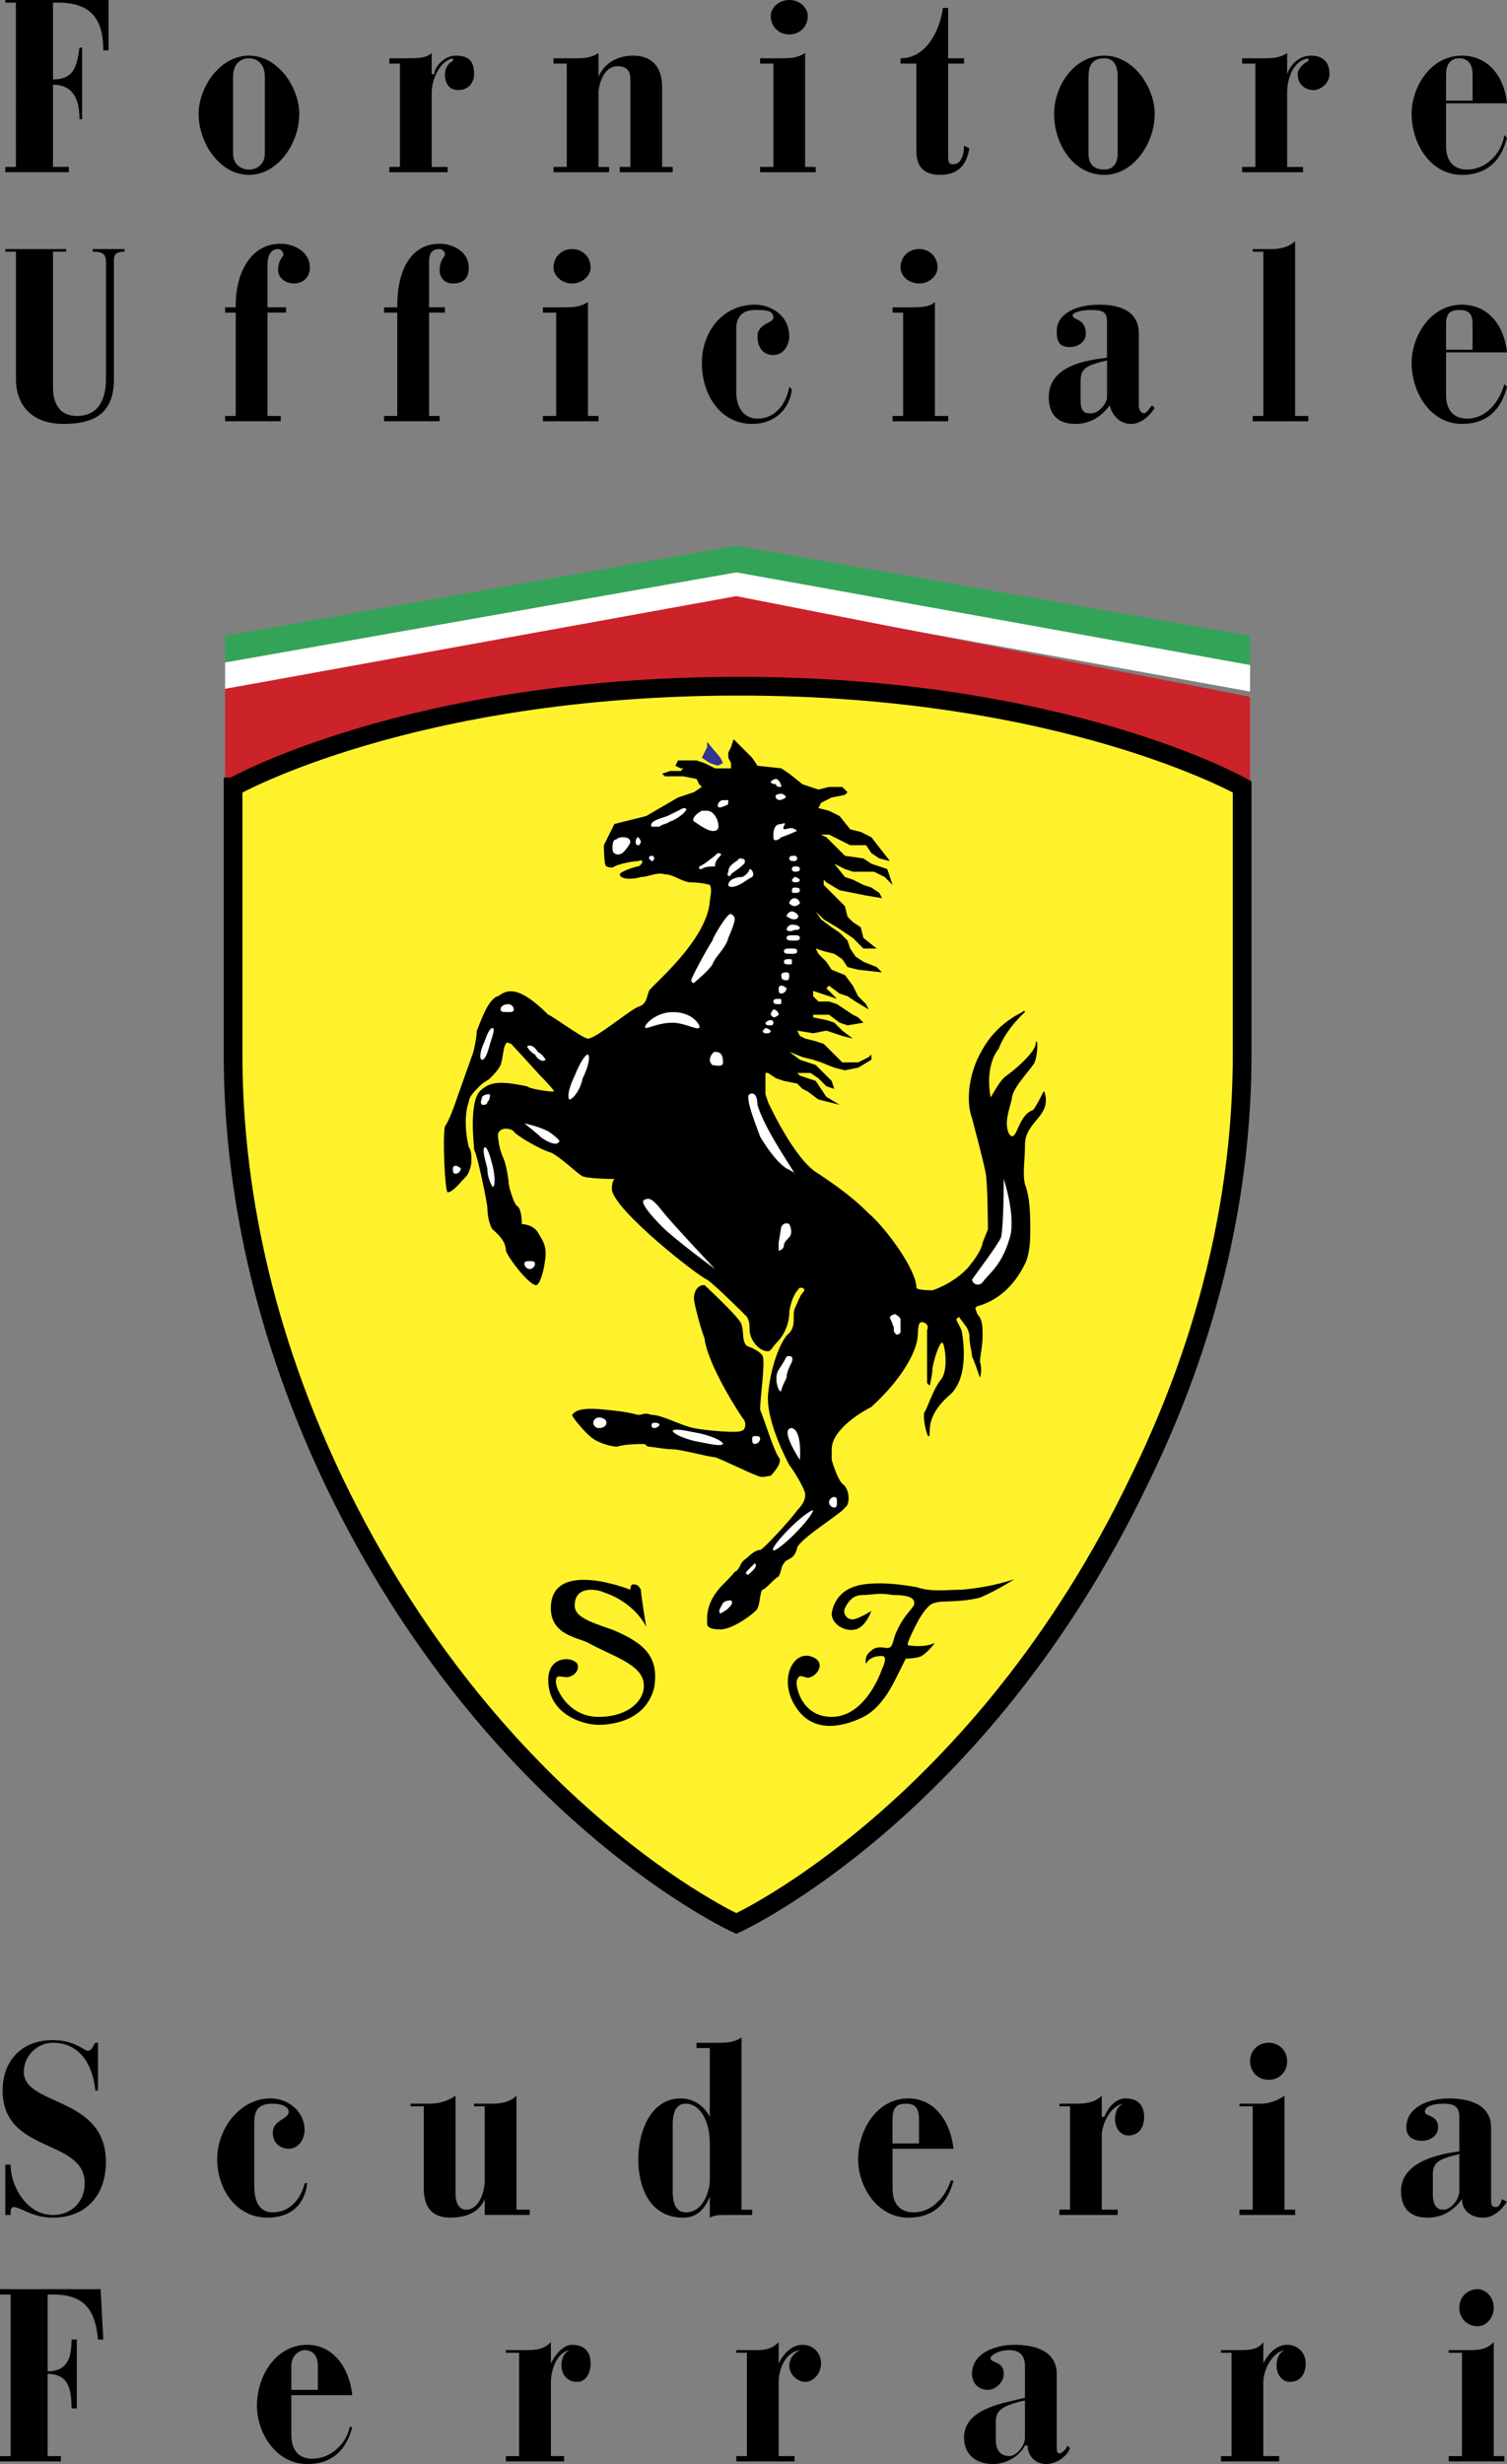 <?xml version="1.0" encoding="UTF-8"?><svg id="Ebene_1" xmlns="http://www.w3.org/2000/svg" viewBox="0 0 1394.63 2279.41"><rect x="0" y="0" width="1394.63" height="2279.41" fill="#808080" stroke="none"/><defs><style>.cls-1{fill:#fff;}.cls-1,.cls-2,.cls-3,.cls-4,.cls-5,.cls-6{fill-rule:evenodd;}.cls-2{fill:#33a457;}.cls-3{fill:#33348e;}.cls-4{fill:#fff22d;stroke:#000;stroke-miterlimit:33.89;stroke-width:17.31px;}.cls-6{fill:#cc2229;}</style></defs><path class="cls-5" d="M.01,2276.95h56.37v-4.89h-12.26v-75.99c19.61,0,22.06,14.72,22.06,31.87h4.9v-63.71h-4.9c0,14.69-2.45,29.42-22.06,29.42v-71.07h4.9c29.42,0,39.21,14.69,41.67,41.67h4.89l-2.45-46.59H0v4.92h9.81v149.5H0v4.88h.01ZM269.62,2215.7h56.38c-2.45-24.53-17.16-46.59-41.67-46.59-29.42,0-46.56,29.42-46.56,56.37,0,24.53,17.16,53.93,46.56,53.93,24.51,0,36.76-14.69,41.67-34.31h-2.45c-2.45,14.69-17.16,29.42-34.32,29.42-12.26,0-19.61-7.37-19.61-22.06v-36.76ZM294.13,2210.79h-24.51v-22.06c0-9.81,7.35-14.69,12.26-14.69,7.35,0,12.26,4.89,12.26,14.69v22.06ZM468.13,2276.95h53.93v-4.89h-12.26v-68.62c0-9.81,4.9-26.98,17.16-29.42-4.89,2.44-7.35,7.34-7.35,14.69s4.9,14.72,14.71,14.72c7.35,0,12.26-7.37,12.26-17.17s-4.9-17.15-17.16-17.15c-9.81,0-17.16,12.26-19.61,17.15v-19.61c-7.34,7.37-14.71,7.37-24.51,7.37h-17.16v2.44h12.26v95.6h-12.26v4.89h0ZM681.38,2276.95h53.92v-4.89h-14.69v-68.62c0-9.81,4.89-26.98,19.61-29.42-4.92,2.44-9.81,7.34-9.81,14.69s7.34,14.72,14.69,14.72,14.72-7.37,14.72-17.17-7.34-17.15-17.15-17.15c-12.26,0-19.61,12.26-22.06,17.15v-19.61c-7.34,7.37-14.72,7.37-22.06,7.37h-17.17v2.44h9.81v95.6h-9.81v4.89h0ZM948.53,2218.13c-19.61,4.92-56.37,9.81-56.37,36.78,0,14.69,9.81,24.5,26.95,24.5,12.26,0,24.53-7.34,29.42-17.15h2.45c0,9.81,7.34,17.15,17.15,17.15s19.61-7.34,22.06-14.69l-2.45-2.45c0,2.45-4.89,7.34-7.34,7.34s-2.45-2.45-2.45-7.34v-66.2c0-19.61-17.15-26.95-39.21-26.95-17.15,0-39.21,7.34-39.21,26.95,0,7.37,4.92,14.72,14.69,14.72,7.37,0,14.72-7.34,14.72-14.72,0-12.23-12.26-9.81-12.26-14.69,0-2.45,7.37-7.34,17.17-7.34s14.69,4.89,14.69,14.69v29.4h-.03,0ZM921.58,2240.2c0-9.81,4.89-14.72,26.95-19.61v34.32c0,7.34-7.34,17.15-14.69,17.15-4.92,0-12.26-2.45-12.26-14.72v-17.13h0ZM1129.9,2276.95h53.93v-4.89h-14.72v-68.62c0-9.81,7.34-26.98,19.61-29.42-4.89,2.44-7.34,7.34-7.34,14.69s4.89,14.72,12.26,14.72c9.81,0,14.69-7.37,14.69-17.17s-7.34-17.15-17.15-17.15c-12.26,0-19.61,12.26-22.06,17.15v-19.61c-4.89,7.37-14.69,7.37-22.06,7.37h-17.15v2.44h9.81v95.6h-9.81v4.89h-.01,0ZM1340.68,2276.95h51.48v-4.89h-9.81v-105.41c-7.34,7.37-14.72,7.37-24.53,7.37h-17.15v2.44h12.26v95.6h-12.26v4.89h0ZM1350.49,2134.82c-.23,9.24,7.07,16.91,16.31,17.15.28,0,.56,0,.84,0,7.37,0,14.72-7.34,14.72-17.15s-7.34-17.17-14.72-17.17c-9.79-.01-17.15,7.37-17.15,17.17ZM4.9,2049.02h4.9c0-2.45,0-7.34,2.44-7.34,7.35,0,17.16,9.81,36.77,9.81,29.42,0,49.01-19.61,49.01-51.48,0-61.28-75.98-51.48-75.98-83.34,0-14.69,12.26-26.95,26.96-26.95,24.51,0,36.76,19.61,39.21,44.12h2.45v-44.12h-2.45c-2.45,2.45-2.45,7.34-7.35,7.34-2.45,0-12.26-9.81-31.87-9.81-29.42,0-46.57,19.61-46.57,46.59,0,58.82,75.98,44.1,75.98,85.77,0,17.15-12.26,29.42-29.42,29.42-24.51,0-39.21-26.95-39.21-46.56h-4.9v46.56h.03ZM235.3,1963.25c0-12.26,4.9-17.17,17.16-17.17,7.35,0,14.71,2.45,14.71,7.37,0,7.34-14.71,7.34-14.71,19.61,0,9.81,7.35,14.69,14.71,14.69,9.81,0,14.71-9.81,14.71-17.15,0-17.15-14.71-29.42-31.87-29.42-26.96,0-49.01,26.95-49.01,56.37,0,26.98,17.15,53.93,46.56,53.93,22.06,0,34.32-12.26,36.77-31.87h-2.45c-2.45,12.26-12.26,26.95-29.42,26.95-12.26,0-17.16-9.81-17.16-24.5v-58.82h0ZM477.95,1938.72c-4.9,4.92-12.26,7.34-22.06,7.34h-17.16v2.45h9.81v68.62c0,9.81-4.89,26.98-17.16,26.98-7.35,0-9.79-7.37-9.79-14.72v-90.68c-7.35,4.92-14.71,7.34-24.51,7.34h-17.16v2.45h12.26v75.99c0,19.61,9.79,26.95,24.5,26.95s26.96-4.92,31.87-17.17v14.72h41.67v-4.89h-12.26v-105.38h0ZM622.55,1965.67c0-14.69,4.9-19.61,12.26-19.61,12.26,0,22.06,14.72,22.06,36.78v34.31c0,7.37-4.9,29.42-22.06,29.42-7.34,0-12.26-4.89-12.26-19.61v-61.28h0ZM656.87,2051.48c4.9-2.45,7.35-2.45,17.15-2.45h22.06v-4.89h-9.81v-159.33c-7.35,4.92-14.71,4.92-22.06,4.92h-19.61v4.89h12.26v63.73c-4.9-9.81-14.71-17.15-26.96-17.15-26.96,0-39.21,29.42-39.21,56.37,0,24.53,9.81,53.93,41.67,53.93,12.24,0,19.61-7.34,24.51-19.61v19.6h0ZM825.98,1987.75h56.39c-2.45-24.5-17.17-46.56-41.67-46.56-29.42,0-46.56,29.42-46.56,56.37,0,24.53,17.15,53.93,46.56,53.93,24.5,0,36.76-14.72,41.67-34.32h-2.45c-4.92,14.72-17.15,29.42-34.32,29.42-12.23,0-19.61-7.34-19.61-22.04v-36.8h-.01,0ZM850.49,1982.86h-24.53v-22.06c0-12.26,4.92-14.72,12.26-14.72s12.26,2.45,12.26,14.72v22.06h.01ZM980.4,2049.02h53.93v-4.89h-14.72v-68.65c0-9.81,7.34-26.95,19.61-29.42-4.89,2.45-7.34,7.37-7.34,14.72s4.89,14.69,12.26,14.69c9.81,0,14.69-7.34,14.69-17.15s-4.89-17.15-17.15-17.15c-9.81,0-17.17,9.81-19.61,17.15h-2.45v-19.61c-4.89,4.92-12.26,7.34-22.06,7.34h-17.15v2.45h9.81v95.6h-9.81v4.9h-.01ZM1147.06,2049.02h51.48v-4.89h-9.81v-105.41c-7.34,4.92-14.69,7.34-22.06,7.34h-19.61v2.45h12.26v95.6h-12.26v4.9ZM1156.86,1906.85c0,9.81,7.37,17.15,17.17,17.15s17.15-7.34,17.15-17.15-7.34-17.15-17.15-17.15-17.17,7.34-17.17,17.15ZM1350.49,1990.2c-19.61,2.45-53.93,9.81-53.93,36.76,0,14.72,7.37,24.53,24.53,24.53,14.72,0,24.53-7.34,31.87-17.17,0,9.83,7.34,17.17,19.61,17.17,9.81,0,17.15-7.34,22.06-14.72l-4.92-2.45c0,2.45-2.45,7.37-4.89,7.37-4.92,0-4.92-2.45-4.92-7.37v-66.17c0-19.61-17.15-26.95-39.21-26.95-17.15,0-39.21,7.34-39.21,26.95,0,7.34,4.89,12.26,14.72,12.26,7.34,0,14.69-4.92,14.69-12.26,0-12.26-12.26-9.81-12.26-14.69s7.34-7.37,17.17-7.37,14.69,2.45,14.69,12.26v31.87h-.03ZM1325.98,2012.26c0-12.26,4.92-14.72,24.53-19.61v34.31c0,7.34-7.34,17.17-14.69,17.17-4.92,0-9.83-2.45-9.83-14.72v-17.15h0Z"/><path class="cls-1" d="M1156.86,612.76v26.95l-475.48-85.78-473.05,83.33v-24.5l473.05-83.34,475.48,83.34Z"/><path class="cls-6" d="M1156.86,644.61v139.71l-477.94-98.05-470.59,98.05v-147.06l473.05-85.78,475.48,93.14Z"/><path class="cls-2" d="M1156.86,588.23v26.96l-475.48-85.78-473.05,83.34v-24.53l473.05-83.33,475.48,83.33Z"/><path class="cls-4" d="M215.7,727.94v247.54c0,102.95,19.61,240.2,93.14,394.62,147.06,306.36,372.56,409.31,372.56,409.31,0,0,225.48-102.95,372.56-409.31,75.96-154.42,95.57-291.68,95.57-394.62v-247.54s-164.2-93.15-465.68-93.15c-303.93.01-468.14,93.15-468.14,93.15h0Z"/><path class="cls-5" d="M754.89,1534.31c7.37,4.92,2.45,14.72-4.89,17.17-4.92,2.44-9.81-4.92-12.26,2.44-2.45,2.45,2.45,34.32,31.87,34.32s44.12-36.76,46.56-44.12c2.45-4.89,4.92-12.23,0-12.23-12.26,0-14.69,7.34-14.69,7.34,0,0-2.45-7.34,4.89-12.26,4.92-4.89,12.26-2.45,14.72-2.45,4.89,0,4.89-4.89,7.34-12.26,7.34-17.15,12.26-19.61,17.15-26.95,2.45-7.34-4.89-9.81-19.61-9.81-12.23-2.45-19.61,0-26.95,0s-12.26,2.45-17.15,12.26c-2.45,4.89,2.44,12.26,9.81,9.81,7.34-2.45,14.69-7.34,14.69-7.34,0,0-4.89,14.69-14.69,17.15s-22.06-4.89-22.06-14.72c2.45-14.69,12.26-24.5,29.42-26.95s34.32,0,49.01,2.45c14.72,4.89,26.95,2.45,41.67,2.45,29.42-2.45,49.01-9.81,49.01-9.81,0,0-14.69,9.81-31.87,17.15-19.61,4.89-36.76,2.45-41.67,4.89-4.89,0-12.23,9.81-17.15,19.64-4.89,9.78-9.81,19.61-7.34,19.61,17.15,2.44,24.5-2.45,24.5-2.45,0,0-4.89,7.34-12.23,12.26-4.92,2.44-14.72,2.44-14.72,2.44l-9.81,19.61c-4.89,9.81-14.69,26.98-29.42,34.32s-44.12,17.15-61.28-7.34c-19.61-27-2.45-58.84,17.15-46.6h0ZM534.32,1539.23c2.45,7.34-4.9,12.26-9.81,12.26s-9.81-2.45-9.81,2.44c-2.45,4.92,9.81,34.32,39.22,34.32s44.11-17.15,41.66-31.87c-2.45-17.15-29.42-24.5-51.48-36.76-9.81-4.92-34.32-7.37-34.32-31.87,0-46.56,73.53-17.15,73.53-17.15,0,0,0-4.92,2.45-4.92s4.9,0,7.35,4.92c0,4.89,4.9,34.3,4.9,34.3,0,0-9.81-22.06-39.21-31.87-4.9-2.44-26.96-7.34-26.96,12.26,0,9.81,12.24,14.72,34.32,22.06,29.42,12.26,44.11,24.53,39.21,53.93-7.35,29.42-36.76,34.31-51.46,34.31s-46.57-9.81-46.57-41.67c.01-22.05,22.07-22.05,26.98-14.69ZM651.96,1188.73c2.44,2.45,34.32,31.87,34.32,36.76,2.45,7.34,0,14.72,4.9,19.61,7.35,2.45,14.69,7.34,14.69,9.81,2.45,4.92-2.44,39.21-2.44,49.01,4.89,12.26,12.24,36.78,17.16,44.12,4.89,4.89-7.34,17.15-7.34,17.15-2.45,0-7.37,2.45-12.27,0-7.35-2.45-31.87-14.69-39.21-17.15-4.9,0-31.87-7.34-39.22-7.34s-19.61-2.45-22.06-2.45-2.45-2.45-4.9-2.45-17.16,0-24.51,2.45c-7.35,0-19.61-4.92-22.06-7.34-4.9-2.45-19.61-19.61-19.61-22.06,2.45-2.45,4.9-7.34,29.42-4.92,26.96,2.45,29.42,4.92,31.87,4.92,4.9,0,4.9-2.45,12.26,0,9.81,0,26.96,9.81,39.22,12.26,12.24,2.44,41.66,4.89,44.11,2.44,2.45,0,4.9-4.89,2.45-9.81-2.45-2.44-34.32-51.48-36.76-75.96-2.45-4.92-9.81-31.87-9.81-36.76-.01-4.93,2.44-12.28,9.79-12.28Z"/><path class="cls-5" d="M561.28,801.47c-2.45,0-2.45-19.61-2.45-19.61l4.89-9.81,4.9-9.81,9.81-2.45,19.61-4.9,29.42-17.15,14.71-4.9,7.35-4.89-2.45-2.45-2.45-4.9-12.24-2.45h-17.16l-2.44-2.45,7.34-2.45h9.81l2.45-2.45h-2.45l-4.9-2.44,2.45-4.9h17.15l7.35,2.45,9.81,4.9h14.71v-4.9l-2.45-4.9v-4.9l2.45-4.9,2.45-7.35,9.81,9.81,7.35,7.35,4.9,7.35,22.07,2.44,7.34,4.9,12.26,9.81,14.69,4.9,9.81-2.44h12.26l4.89,4.89-2.44,2.45-12.26,2.45-9.81,4.9-2.45,4.9,9.81,2.44,9.81,4.9,9.81,12.26,9.81,2.44,9.81,4.9,17.17,22.06-9.81-2.45-7.37-4.9-4.89-7.35h-14.72l-9.81-4.9-9.81-4.9h-7.34l4.89,2.45,4.92,4.9,9.81,9.81,2.45,2.45,17.15,2.45,7.34,4.9,14.72,4.9,2.45,7.35,2.44,7.35-7.34-7.35-9.81-4.9h-19.61l-7.34-2.45-9.81-4.9,9.81,12.26,7.34,2.45,9.81,4.9,7.34,2.44,7.37,4.9,2.44,4.9-14.69-2.45-12.26-2.45-12.26-2.44-12.26-7.35-2.44-2.45v4.9l12.23,12.24,7.37,7.35,2.44,9.81,4.92,4.9,7.34,4.9,2.45,9.81,12.26,9.81h-12.26l-9.81-9.81-7.34-4.9-7.37-4.9-12.23-7.35-7.37-7.35,4.92,7.35,9.81,7.35,7.34,4.9,7.34,7.35,2.45,7.35,4.92,7.35,7.34,4.9,12.26,4.9,4.89,4.9-22.04-2.45-9.83-2.45-4.89-7.35-7.34-4.9-9.81-2.45-7.37-2.45,2.45,4.9,7.34,7.35,4.92,7.35,12.26,4.9,7.34,9.81,4.92,9.81,7.34,7.35,2.44,4.89-12.23-7.35-7.37-4.9-7.34-2.45-9.81-7.35-2.45,2.45,4.92,4.89,2.45,2.45,2.44,2.45-7.34-2.45-7.34-2.45-7.34-2.45v4.9l4.89,4.9h9.81l7.34,2.45,7.37,4.89,7.34,4.9,4.92,2.45,4.89,4.9-14.72,2.45-7.34-2.45-9.81-7.35h-14.69v2.45l12.23,2.45,7.37,2.44,7.34,7.35,9.81,7.35-9.81-2.44-7.34-2.45-7.37-2.45-12.23,2.45-14.72-2.45,2.45,4.9,4.89,2.44,9.81,2.45,7.37,2.45,9.81,9.79,7.34,7.35h14.71l9.78-4.9,2.45-2.45v4.9l-12.23,7.35-12.26,2.45-9.81-2.45-12.26-4.9-7.34-2.45-9.81-2.45-12.26-4.9,9.81,7.35,7.34,2.45,7.34,2.45,7.37,7.35,7.34,7.35,2.45,7.35-7.37-2.45-7.34-7.35-7.34-4.9h-12.26l2.45,2.45,7.34,2.45,7.34,2.45,4.92,7.35,4.89,7.35,12.26,7.35-9.81-2.45-9.81-2.45-9.81-7.35-4.89-2.45-4.92-4.9-12.26-2.45-7.34-2.45-7.34-4.9h-2.45v19.61l2.45,7.35s24.5,53.93,46.56,66.17c22.06,14.71,34.32,24.51,46.56,36.77,14.73,12.31,44.15,51.52,44.15,68.7,0,2.44,14.72,2.44,14.72,2.44,0,0,17.15-4.89,31.84-19.61,14.72-17.15,14.72-24.5,14.72-24.5l4.89-12.26s0-44.12-2.44-53.93c-2.45-12.26-9.81-39.21-12.26-49.03-4.92-12.26-4.92-39.21,9.81-63.72,12.26-22.06,31.87-31.87,36.76-34.32,2.45-2.45,2.45,0,2.45,0,0,0-17.15,14.71-24.5,34.32-2.45,2.45-12.26,17.16-7.37,44.11,0,2.45,7.37-14.71,14.72-19.61s26.95-22.06,26.95-29.42c2.45-9.81,2.45,14.71-2.45,19.61-4.89,7.35-19.61,22.06-19.61,31.87-2.44,9.81-7.34,22.06-2.44,31.87,7.34,9.81,7.34-17.16,22.04-22.06,2.45-2.44,7.37-12.26,9.81-17.16,0-2.45,4.92,7.35,0,17.16-4.89,9.81-17.15,17.16-17.15,31.87s-2.45,26.95,0,36.76c4.92,12.26,4.92,31.87,4.92,41.67,0,7.34,0,22.06-4.92,31.87-4.89,9.81-17.15,31.87-44.1,39.21-2.45,2.45-2.45,0,0,7.34,4.89,4.92,4.89,12.26,4.89,19.61,0,9.81-2.45,19.61-2.45,24.53,2.45,7.34,0,14.69,0,14.69,0,0-4.89-14.69-7.34-19.61,0-4.89-2.45-9.81-2.45-19.61,0-2.45-2.45-7.34-2.45-7.34l-7.34-9.81-2.45,2.45,4.92,9.81s9.81,44.1-12.26,61.26c-2.45,2.45-17.15,14.72-17.15,31.87s-7.34-12.23-4.92-17.15c2.45-2.45,7.37-19.61,14.72-29.42,7.34-7.34,4.89-29.42,2.45-34.32-2.45-4.89-9.81,19.61-9.81,24.53s-2.45,14.72-2.45,14.72l-2.45-2.45v-49.01c2.45-4.92-2.45-7.37-4.89-7.37-4.92,0-2.45,12.26-4.92,19.61-2.45,9.81-12.26,31.87-41.67,58.84-4.89,2.44-36.76,19.61-36.76,39.21v9.81s4.89,17.15,9.81,22.04c7.34,4.92,7.34,19.64,2.45,22.06-2.45,4.92-39.21,26.98-44.12,36.78-2.45,12.23-9.81,9.81-12.26,14.69-2.44,2.45-2.44,7.34-4.89,12.26-4.92,2.45-9.81,9.81-14.72,12.26-2.44,0-2.44,12.23-4.89,17.15,0,2.45-22.06,19.61-34.32,19.61-9.81,0-12.26-2.45-12.26-4.89,0-4.92-2.44-19.64,14.71-36.78s7.35-9.81,12.26-12.26c4.9-4.89,2.45-7.34,9.81-12.23q7.35-7.37,12.26-7.37c2.44,0,29.42-29.42,34.3-36.76,7.34-7.34,7.34-12.26,7.34-14.72,0-4.89-12.23-24.5-14.69-26.95-2.45-4.89-22.06-41.67-19.61-66.17,2.45-24.53,9.81-44.12,17.15-53.93,9.81-7.34,4.92-17.15,7.34-24.5,2.45-4.92,4.92-12.26,7.37-14.72,2.44-2.45,2.44-4.89-2.45-4.89-2.45,2.44-7.34,7.34-9.81,22.04.03,11.05-4.39,21.65-12.26,29.42-2.45,2.45-4.89,7.37-7.34,7.37-9.81,0-17.17-12.26-17.17-19.61,0-4.92,0-7.37-2.44-12.26-2.45-2.45-29.42-29.42-36.77-34.32-7.34-2.45-85.78-63.72-88.23-83.33,0-2.45,0-7.35,2.45-9.81,2.45,0-22.06,0-29.42-2.45-4.9-2.45-19.61-17.16-29.42-22.06-9.81-2.44-34.32-17.16-34.32-19.61-2.45-2.44-12.26-4.9-14.71,2.45,0,7.35,2.45,17.16,4.9,22.06,2.44,4.9,4.9,19.61,4.9,22.06,0,4.9,4.9,19.61,7.35,22.06,4.9,2.45,4.9,14.71,4.9,17.16,0,0,9.81,0,14.71,7.35,2.45,4.9,7.35,9.82,7.35,19.62s-4.9,31.87-9.81,29.42c-7.35-2.45-24.51-24.53-26.96-31.87,0-9.81-9.79-17.16-12.24-19.61s-4.9-12.26-4.9-19.61c0-4.9-9.81-51.48-12.26-53.92,0-4.9-4.9-41.67,4.9-53.93,9.79-9.81,19.61-9.81,44.11-4.9,2.45,2.45,19.61,4.9,24.51,4.9,2.45,0-12.26-14.71-12.26-14.71,0,0-24.51-26.96-26.96-29.42,0,0-4.9-2.45-4.9,0-2.44,2.45-2.44,12.26-4.89,19.61-2.45,4.9-7.35,9.81-9.81,12.26-2.44,2.45-4.9,2.45-9.79,7.35-4.9,4.9-9.81,9.81-9.81,14.71-2.45,4.9-4.9,22.06,0,41.67,2.45,2.45,2.45,9.79,2.45,12.26,0,4.9-2.45,12.24-4.9,14.71-4.89,4.9-12.26,14.71-17.16,14.71-2.44,0-4.9-51.48-2.44-61.28,2.44-2.44,7.34-14.71,9.81-22.06,2.44-7.35,12.24-34.32,14.71-41.66,2.44-4.9,4.9-19.61,4.9-24.51,2.45-4.89,9.81-29.42,19.61-31.87,7.34-4.9,17.16-12.26,46.56,17.16,2.45,0,31.87,22.06,36.76,22.06,7.35,0,39.22-26.96,46.57-29.42,7.35-2.44,7.35-7.35,9.81-14.71,2.45-4.9,53.92-46.56,56.38-83.33,0-2.45,2.44-9.81,0-14.71,0,0-7.35-2.45-19.61-2.45-9.79-2.45-14.71-7.35-22.06-7.35-7.35-2.45-14.71,2.45-22.06,2.45-7.35,2.45-19.61,2.45-19.61-2.45,0-2.45,14.71-7.35,17.16-7.35,4.9-2.45,4.9-7.35,0-4.9-4.9,0-17.16,2.45-22.06,4.9-2.5,2.43-7.41-.03-7.41-.03h0Z"/><path class="cls-3" d="M649.51,700.98l4.9-9.81v-4.9l12.26,14.71,2.45,4.9-4.9,2.46-7.35-2.46-7.35-4.9Z"/><path class="cls-1" d="M720.6,740.2c2.45,0,9.81-2.44,4.89-4.9-2.44-2.45-9.81,0-7.34,2.45-.01,2.45-.01,0,2.45,2.45h0ZM723.05,762.26c7.34-2.45,0,2.45,2.44,4.9,2.45,0,7.37-2.45,9.81,0,2.45,0,2.45,2.44,0,2.44-4.89,2.45-12.23,4.9-12.23,4.9-2.45,2.45-7.37,4.9-7.37,0-.01-4.9-.01-12.24,7.35-12.24ZM654.42,750c7.35,0,12.26,12.26,9.81,17.16-4.9,4.9-14.71-2.45-22.06-7.35-2.45-2.45,2.44-7.35,7.35-9.81h4.9ZM602.95,764.71c-2.45-4.9,7.35-7.35,14.71-9.81l14.71-7.34c4.89,0,2.44,2.44,0,4.9-2.45,2.44-9.81,7.35-12.26,7.35-2.45,2.45-7.34,2.45-9.81,4.9h-7.35s0-.01,0-.01ZM674.03,806.37c0-7.35,9.81-9.81,9.81-12.26,2.45,0,7.35,0,4.9,4.9-4.9,4.9-9.81,7.35-12.26,9.81,0,2.45-4.9,2.45-2.45-2.45h0ZM674.03,818.64c0-4.9,7.35-7.35,12.26-7.35,2.45,0,7.34-4.9,7.34-7.35,2.45,0,4.9,4.9,2.45,7.35-4.9,2.45-7.35,4.9-12.26,7.35-4.89,2.44-9.79,2.44-9.79,0h0ZM639.71,906.86c0-2.45,14.71-29.42,19.61-36.76,0-2.45,14.71-26.96,17.16-24.51,4.9,2.45,4.9,4.9-2.45,22.06-2.44,9.81-12.24,17.16-14.71,24.51-4.9,7.35-14.71,14.71-17.15,17.16-2.46-.01-2.46-2.46-2.46-2.46h0ZM598.05,950.98c-4.9,0,7.35-14.71,24.51-14.71,14.71,0,22.06,7.35,24.51,12.26,2.45,7.34-12.26-2.45-24.51-2.45s-22.06,4.9-24.51,4.9h0ZM899.52,1183.82c4.92-7.34,22.06-29.42,26.95-39.21,2.45-12.26,2.45-53.92,2.45-53.92,0,0,12.26,36.76,4.92,56.38-7.37,24.53-19.64,31.87-24.53,39.21-1.92,2.39-5.41,2.78-7.8.86-1.04-.83-1.75-2.02-1.99-3.33h0ZM720.6,1149.52l2.45-14.72s2.44-4.9,7.34-2.45c2.45,4.9,2.45,9.79,0,12.26s-4.92,4.92-4.92,7.34-2.44,4.92-4.89,4.92v-7.34s.01,0,.01,0ZM595.6,1110.29c4.9-2.45,7.35-2.45,17.16,9.81,7.34,9.81,49.01,53.92,49.01,53.92,0,0-36.77-26.95-49.01-39.21-12.26-12.26-19.61-22.06-17.16-24.51ZM485.3,1039.22s12.26,2.44,22.06,7.34c7.35,4.9,12.26,9.81,9.81,9.81-2.45,4.9-14.71-2.44-17.16-4.9-2.45-2.44-14.71-12.24-14.71-12.24h0ZM487.75,968.14c2.45-2.45,7.35,0,9.81,4.9,4.9,2.44,7.35,7.35,7.35,7.35-2.44,2.45-7.35,0-9.81-4.9-4.9-2.45-7.35-7.35-7.35-7.35ZM526.96,1017.15c-2.45-2.45,0-12.26,4.9-22.06,4.9-12.26,9.81-19.61,12.24-19.61,2.45,2.45,0,12.26-4.89,22.06-2.45,12.26-9.81,19.61-12.26,19.61ZM455.89,950.98c2.45,0,0,7.35-2.45,14.71-2.44,9.79-4.9,14.71-7.34,14.71s-2.45-7.35,2.44-17.16c2.45-7.35,4.9-12.26,7.35-12.26h0ZM446.08,1022.06c-2.45-2.45,0-4.9,0-7.35,2.44-2.45,4.9-2.45,7.34-2.45,0,2.45,0,4.9-2.44,7.35,0,2.45-2.45,2.45-4.9,2.45ZM720.6,1267.16c4.89-7.34,7.34-12.26,7.34-12.26,0,0,7.34-2.45,4.92,4.92-2.45,4.89-4.92,9.81-4.92,14.69-2.45,4.92-4.89,9.81-4.89,12.26-2.45,2.45-7.37-12.27-2.45-19.61ZM740.21,1350.5s2.45-26.98-7.34-29.42c-12.27,0,7.34,29.42,7.34,29.42ZM715.68,1433.82c-2.44,0,4.92-9.81,14.72-19.61s19.61-17.15,22.06-17.15c0,2.45-7.37,12.26-17.17,22.06s-19.61,17.15-19.61,14.69ZM691.18,1455.88c-2.45,0,0-2.45,2.44-4.89l4.9-4.92c2.45,2.45,0,4.92-2.45,7.34-2.45,2.46-4.89,4.92-4.89,2.46h0ZM666.67,1492.64c-2.45-2.44,0-4.89,2.45-9.81,2.45-2.44,7.35-2.44,7.35-2.44,2.45,2.44,0,4.89-2.45,7.34-2.45,2.46-7.35,4.9-7.35,4.9ZM664.22,745.1c0-2.45,2.45-4.9,4.9-4.9h4.89c0,2.45,0,4.9-2.44,4.9-4.9,2.45-7.35,2.45-7.35,0h0ZM713.25,723.04c0,2.44,4.89,2.44,4.89,2.44,0,2.45,2.45,2.45,4.92,2.45,0-2.45-2.45-7.35-4.92-7.35s-4.89,2.46-4.89,2.46h0ZM568.63,776.97c2.45,0,2.45-2.45,7.35-2.45,2.45,0,7.35,0,7.35,4.9-2.45,4.9-4.9,7.35-7.35,9.81q-4.9,2.45-7.35,0c-2.45-.01-2.45-9.81,0-12.26h0ZM588.24,779.42s0-4.9,2.45-4.9c0,0,2.45,2.45,2.45,4.9-2.45,2.45,0,2.45-2.45,2.45s-2.45-2.45-2.45-2.45ZM600.5,794.11c0-2.45,2.45-2.45,2.45-2.45q2.45,0,2.45,2.45s0,2.45-2.45,2.45l-2.45-2.45ZM647.06,801.47c2.45,0,14.71-9.81,17.16-12.26,0,0,4.9,0,2.45,2.45-4.9,4.9-4.9,7.35-4.9,9.81-2.45,0-9.81,0-12.26,2.45h-2.45v-2.45ZM730.41,794.11c0-2.45,2.45-2.45,4.89-2.45,0,0,2.45,0,2.45,2.45s-2.45,2.45-2.45,2.45c-2.44,0-4.89,0-4.89-2.45ZM732.86,803.92c0-2.45,2.44-2.45,2.44-2.45,2.45,0,4.92,0,4.92,2.45s-2.45,2.45-4.92,2.45c0,0-2.44,0-2.44-2.45ZM732.86,813.72l2.44-2.45c2.45,0,4.92,2.45,4.92,2.45,0,2.45-2.45,2.45-4.92,2.45,0,0-2.44,0-2.44-2.45ZM732.86,823.53q0-2.45,2.44-2.45c2.45,0,4.92,0,4.92,2.45s-2.45,2.45-4.92,2.45-2.44,0-2.44-2.45ZM730.41,835.78c0-2.44,2.45-4.9,4.89-4.9s4.92,2.45,4.92,4.9c0,0-2.45,2.45-4.92,2.45s-4.89-2.45-4.89-2.45ZM727.94,848.04c0-2.45,2.45-4.9,4.92-4.9s4.89,2.45,4.89,2.45c2.45,2.45,0,4.9-2.45,4.9-4.89,0-4.89-2.45-7.35-2.45h0ZM727.94,860.3c0-2.45,2.45-4.9,4.92-4.9s4.89,0,7.34,2.45c0,2.45-2.45,2.45-4.92,2.45-4.88,2.45-7.34,0-7.34,0h0ZM727.94,867.65c0-2.45,2.45-2.45,7.34-2.45,2.45,0,4.92,0,4.92,2.45s-2.45,2.45-4.92,2.45c-4.88,0-7.34,0-7.34-2.45ZM725.49,879.91c0-2.45,2.45-2.45,7.37-2.45,2.44,0,4.89,0,4.89,2.45s-2.45,2.45-4.89,2.45c-4.92,0-7.37,0-7.37-2.45ZM725.49,889.71c0-2.45,2.45-2.45,4.92-2.45s2.45,0,2.45,2.45,0,2.45-2.45,2.45-4.92,0-4.92-2.45ZM723.05,901.96q0-2.45,4.89-2.45,2.45,0,2.45,2.45c0,2.45,0,4.9-2.45,4.9-4.89,0-4.89-2.45-4.89-4.9ZM720.6,914.23s0-2.45,2.45-2.45,4.89,2.45,4.89,2.45c-.18,2.62-2.27,4.71-4.89,4.89-2.45,0-2.45-2.45-2.45-4.89ZM715.68,926.47c0-2.45,2.45-2.45,4.92-2.45s2.45,0,2.45,2.45,0,2.45-2.45,2.45-4.92,0-4.92-2.45ZM713.25,938.73c0-2.45,2.44-4.9,2.44-4.9,2.45,0,4.92,2.45,4.92,4.9,0,0-2.45,2.45-4.92,2.45l-2.44-2.45ZM708.34,946.08s2.45-2.44,4.92-2.44,2.44,2.44,2.44,2.44q0,2.45-2.44,2.45c-2.46,0-4.92,0-4.92-2.45ZM705.88,953.43l2.45-2.44c2.45,0,4.92,2.44,4.92,2.44,0,2.45-2.45,2.45-4.92,2.45.01,0-2.45,0-2.45-2.45ZM656.87,980.4c0-2.45,2.44-7.35,4.9-7.35,4.9,0,7.35,2.44,7.35,9.81,0,4.9-7.35,2.45-9.81,2.45q-2.45-2.45-2.45-4.9ZM693.62,1012.25c4.9-2.45,7.35,2.45,7.35,9.81,7.35,24.51,34.3,61.28,34.3,63.72,2.45,0-7.34-4.89-7.34-4.89,0,0-9.81-4.9-24.5-29.42-2.45-7.35-14.71-36.77-9.82-39.22h0ZM828.43,1215.68s4.92,2.45,4.92,4.92v12.23c-2.45,2.45-4.92,2.45-4.92,0-2.45,0,0-4.89-2.45-7.34,0-2.45-2.44-4.89-2.44-7.34,2.44-2.46,4.89-2.46,4.89-2.46h0ZM463.24,933.82c0-2.45,2.45-4.89,7.35-4.89,2.45,0,4.9,2.44,4.9,4.89s-2.45,2.45-4.9,2.45c-4.9,0-7.35,0-7.35-2.45ZM448.53,1061.28c2.45,0,4.9,7.35,7.35,17.16s2.45,19.61,0,19.61c0,0-4.9-7.35-4.9-17.16-2.45-9.82-4.9-17.16-2.45-19.61ZM419.12,1080.89s0-2.45,2.45-2.45,4.9,2.45,4.9,2.45c0,2.45-2.45,4.89-4.9,4.89s-2.45-2.44-2.45-4.89ZM485.3,1169.12c0-2.45,2.45-2.45,4.9-2.45s4.9,0,4.9,2.45-2.45,4.89-4.9,4.89-4.9-2.43-4.9-4.89ZM767.16,1389.71c0-2.45,2.45-4.92,4.92-4.92s2.44,2.45,2.44,4.92,0,4.89-2.44,4.89-4.92-2.43-4.92-4.89ZM696.09,1330.89q0-2.45,2.45-2.45c2.45,0,4.9,0,4.9,2.45s-2.45,4.89-4.9,4.89-2.45-2.45-2.45-4.89ZM549.02,1316.17c0-2.45,2.45-4.89,4.9-4.89,4.9,0,7.35,2.44,7.35,4.89s-2.45,4.92-7.35,4.92c-2.63-.18-4.73-2.28-4.9-4.92ZM602.95,1318.64q0-2.45,2.45-2.45c2.45,0,4.9,0,4.9,2.45,0,0-2.45,2.45-4.9,2.45s-2.45-2.45-2.45-2.45ZM622.55,1323.53c2.45-2.44,12.26,0,24.51,2.45,12.24,2.45,22.06,7.34,22.06,9.81-2.45,2.45-12.26,0-24.51-2.45-12.24-2.44-22.06-7.35-22.06-9.81Z"/><path class="cls-1" d="M622.55,1323.53s12.26,0,24.51,2.45c12.24,2.45,22.06,9.81,22.06,9.81,0,0-12.26,0-24.51-2.45-12.24-2.44-22.06-9.81-22.06-9.81Z"/><path class="cls-5" d="M4.9,154.42h9.81V2.45H4.9V0h95.59v46.56h-4.9c0-26.96-9.81-44.12-41.66-44.12h-4.9v71.07c19.61,0,22.06-12.26,24.51-29.42h2.45v66.18h-2.45c0-17.16-4.9-31.87-24.51-31.87v75.98h14.71v4.9H4.9v-4.88h0ZM230.39,51.48c26.96,0,46.56,29.42,46.56,53.93,0,26.96-19.61,56.37-46.56,56.37s-46.57-29.42-46.57-56.37c.01-24.53,19.61-53.93,46.57-53.93h0ZM245.1,71.07c0-12.26-7.35-17.16-14.71-17.16s-14.71,4.9-14.71,17.16v71.07c0,9.81,7.35,14.71,14.71,14.71s14.71-4.9,14.71-14.71v-71.07ZM360.3,154.42h9.81V58.83h-9.81v-4.9h17.16c7.35,0,17.16,0,22.06-4.9v19.61h2.45c0-7.35,9.81-17.16,19.61-17.16,12.24,0,17.15,4.9,17.15,17.16,0,7.35-4.9,14.71-14.71,14.71-7.35,0-12.24-4.9-12.24-14.71,0-4.9,2.44-9.81,7.34-12.26v-2.45c-12.24,2.45-19.61,19.61-19.61,31.87v68.64h14.71v4.9h-53.92v-4.92ZM512.25,154.42h12.26V58.83h-12.26v-4.9h19.61c7.35,0,14.71,0,22.06-4.9v22.06c4.9-12.26,17.16-19.61,31.87-19.61s26.96,7.35,26.96,29.42v73.53h9.79v4.9h-49.01v-4.9h9.81v-80.88c0-7.35-2.45-12.26-12.26-12.26-12.26,0-17.16,17.16-17.16,24.51v68.64h9.79v4.9h-51.46v-4.92ZM703.44,154.42h12.24V58.83h-12.24v-4.9h19.61c7.34,0,14.69,0,22.04-4.9v105.39h9.81v4.9h-51.45v-4.9h0ZM730.41,0c9.81,0,17.15,7.34,17.15,14.71,0,9.81-7.34,17.16-17.15,17.16s-17.15-7.35-17.15-17.16c-.01-7.35,7.34-14.71,17.15-14.71ZM848.04,58.83h-14.69v-4.9c24.5,0,36.76-26.96,39.21-46.57h4.89v46.57h14.72v4.9h-14.72v83.33c0,7.35,0,9.81,4.92,9.81,7.34,0,9.81-9.81,9.81-17.16l4.89,2.44c-2.45,14.71-9.81,24.51-26.95,24.51-12.26,0-22.06-4.9-22.06-22.06V58.83h0ZM1022.07,51.48c26.95,0,46.56,29.42,46.56,53.93,0,26.96-19.61,56.37-46.56,56.37-29.42,0-46.59-29.42-46.59-56.37,0-24.53,17.17-53.93,46.59-53.93h0ZM1034.33,71.07c0-12.26-4.92-17.16-12.26-17.16-9.81,0-14.72,4.9-14.72,17.16v71.07c0,9.81,4.92,14.71,14.72,14.71,7.34,0,12.26-4.9,12.26-14.71v-71.07ZM1149.51,154.42h12.26V58.83h-12.26v-4.9h19.61c7.34,0,14.72,0,22.06-4.9v19.61c2.45-7.35,9.81-17.16,22.06-17.16,9.81,0,17.15,4.9,17.15,17.16,0,7.35-7.34,14.71-14.72,14.71s-14.69-4.9-14.69-14.71c0-4.9,4.92-9.81,9.81-12.26v-2.45c-14.72,2.45-19.61,19.61-19.61,31.87v68.64h14.72v4.9h-56.39v-4.92h.01,0ZM1338.23,134.81c0,14.71,7.37,22.06,19.61,22.06,17.17,0,31.87-14.71,34.32-31.87l2.45,2.45c-4.92,19.61-17.17,34.32-41.67,34.32-29.42,0-46.59-29.42-46.59-56.37,0-24.51,17.17-53.93,46.59-53.93,24.5,0,39.21,19.61,41.67,44.11h-56.39v39.22h.01ZM1362.76,68.62c0-9.81-4.92-14.71-12.26-14.71s-12.26,4.9-12.26,14.71v24.51h24.53v-24.51h-.01,0ZM14.72,232.85H4.92v-2.44h56.38v2.44h-12.26v125c0,17.16,7.35,26.96,22.06,26.96,19.61,0,26.96-14.71,26.96-34.32v-107.84c0-7.35-2.45-9.81-12.26-9.81v-2.44h29.42v2.44c-7.35,0-9.79,2.45-9.79,7.35v110.29c0,26.96-12.26,41.67-46.57,41.67-29.42,0-44.11-17.16-44.11-41.67v-117.65h-.03ZM208.33,384.8h9.81v-95.59h-9.81v-4.9h9.81v-2.45c0-26.96,12.26-56.37,41.67-56.37,12.26,0,26.96,7.34,26.96,22.05,0,9.81-7.35,14.71-14.71,14.71s-14.71-4.9-14.71-12.26c0-9.81,4.9-12.26,4.9-14.71-.18-2.63-2.27-4.73-4.9-4.9-7.35,0-9.81,7.35-9.81,14.71v39.21h17.16v4.9h-17.16v95.59h12.26v4.9h-51.48v-4.89h0ZM355.4,384.8h12.26v-95.59h-12.26v-4.9h12.26v-2.45c0-26.96,9.81-56.37,39.22-56.37,12.24,0,26.95,7.34,26.95,22.05,0,9.81-4.9,14.71-14.71,14.71-7.34,0-12.24-4.9-12.24-12.26,0-9.81,4.9-12.26,4.9-14.71-.18-2.63-2.27-4.73-4.9-4.9-9.81,0-9.81,7.35-9.81,14.71v39.21h14.71v4.9h-14.71v95.59h9.81v4.9h-51.48v-4.89h0ZM502.46,384.8h12.24v-95.59h-12.24v-4.9h19.61c7.34,0,14.71,0,22.05-4.9v105.39h9.81v4.9h-51.46v-4.9h0ZM529.41,230.39c9.81,0,17.16,7.35,17.16,17.15,0,7.35-7.35,14.71-17.16,14.71s-17.16-7.35-17.16-14.71c0-9.79,7.35-17.15,17.16-17.15ZM681.38,362.75c0,14.71,7.35,24.51,19.61,24.51,17.16,0,26.96-14.71,29.42-29.42l2.45,2.45c-2.45,19.61-17.17,31.87-36.77,31.87-29.42,0-46.56-26.96-46.56-56.38s19.61-53.93,49.01-53.93c14.72,0,31.87,9.81,31.87,29.42,0,7.34-4.92,17.15-14.72,17.15s-14.69-7.35-14.69-17.15c0-12.26,14.69-12.26,14.69-17.16,0-7.35-7.34-7.35-17.15-7.35s-17.16,4.9-17.16,17.16v58.83h0ZM825.98,384.8h9.81v-95.59h-9.81v-4.9h17.17c7.34,0,17.15,0,22.04-4.9v105.39h12.26v4.9h-51.48v-4.9h.01ZM850.49,230.39c9.24-.23,16.91,7.07,17.15,16.31,0,.28,0,.56,0,.84,0,7.35-7.34,14.71-17.15,14.71s-17.15-7.35-17.15-14.71c0-9.79,7.35-17.15,17.15-17.15ZM1024.49,299.02c0-9.81-2.44-12.26-14.69-12.26-9.81,0-17.15,2.45-17.15,4.9,0,4.9,12.23,2.45,12.23,17.16,0,7.35-7.34,12.26-14.69,12.26-9.81,0-12.26-4.89-12.26-14.71,0-17.16,19.61-24.51,39.21-24.51,22.06,0,36.78,7.35,36.78,26.96v66.18c0,4.9,2.44,7.35,4.89,7.35s4.92-4.9,7.34-7.35l2.45,2.45c-4.89,7.35-12.26,14.71-22.06,14.71s-17.15-7.35-19.61-17.16c-7.34,9.81-17.15,17.16-31.87,17.16-17.15,0-24.5-9.81-24.5-24.51,0-29.42,34.3-34.32,53.9-36.76v-31.88h.03ZM1000.01,370.11c0,12.26,4.89,12.26,9.81,12.26,7.34,0,14.69-9.81,14.69-14.71v-34.32c-19.61,4.89-24.5,7.35-24.5,19.61v17.16ZM1159.32,384.8h9.81v-151.95h-9.81v-2.44h17.15c9.81,0,17.17-2.45,22.06-7.35v161.76h12.26v4.9h-51.46v-4.92ZM1338.23,365.2c0,14.71,7.37,22.06,19.61,22.06,17.17,0,29.42-14.71,34.32-31.87l2.45,2.44c-4.92,19.61-17.17,34.32-41.67,34.32-29.42,0-46.59-29.42-46.59-56.38,0-24.51,17.17-53.93,46.59-53.93,24.5,0,39.21,19.61,41.67,44.12h-56.39v39.23h.01ZM1362.76,299.02c0-9.81-4.92-12.26-12.26-12.26s-12.26,2.45-12.26,12.26v24.51h24.53v-24.51h-.01,0Z"/></svg>